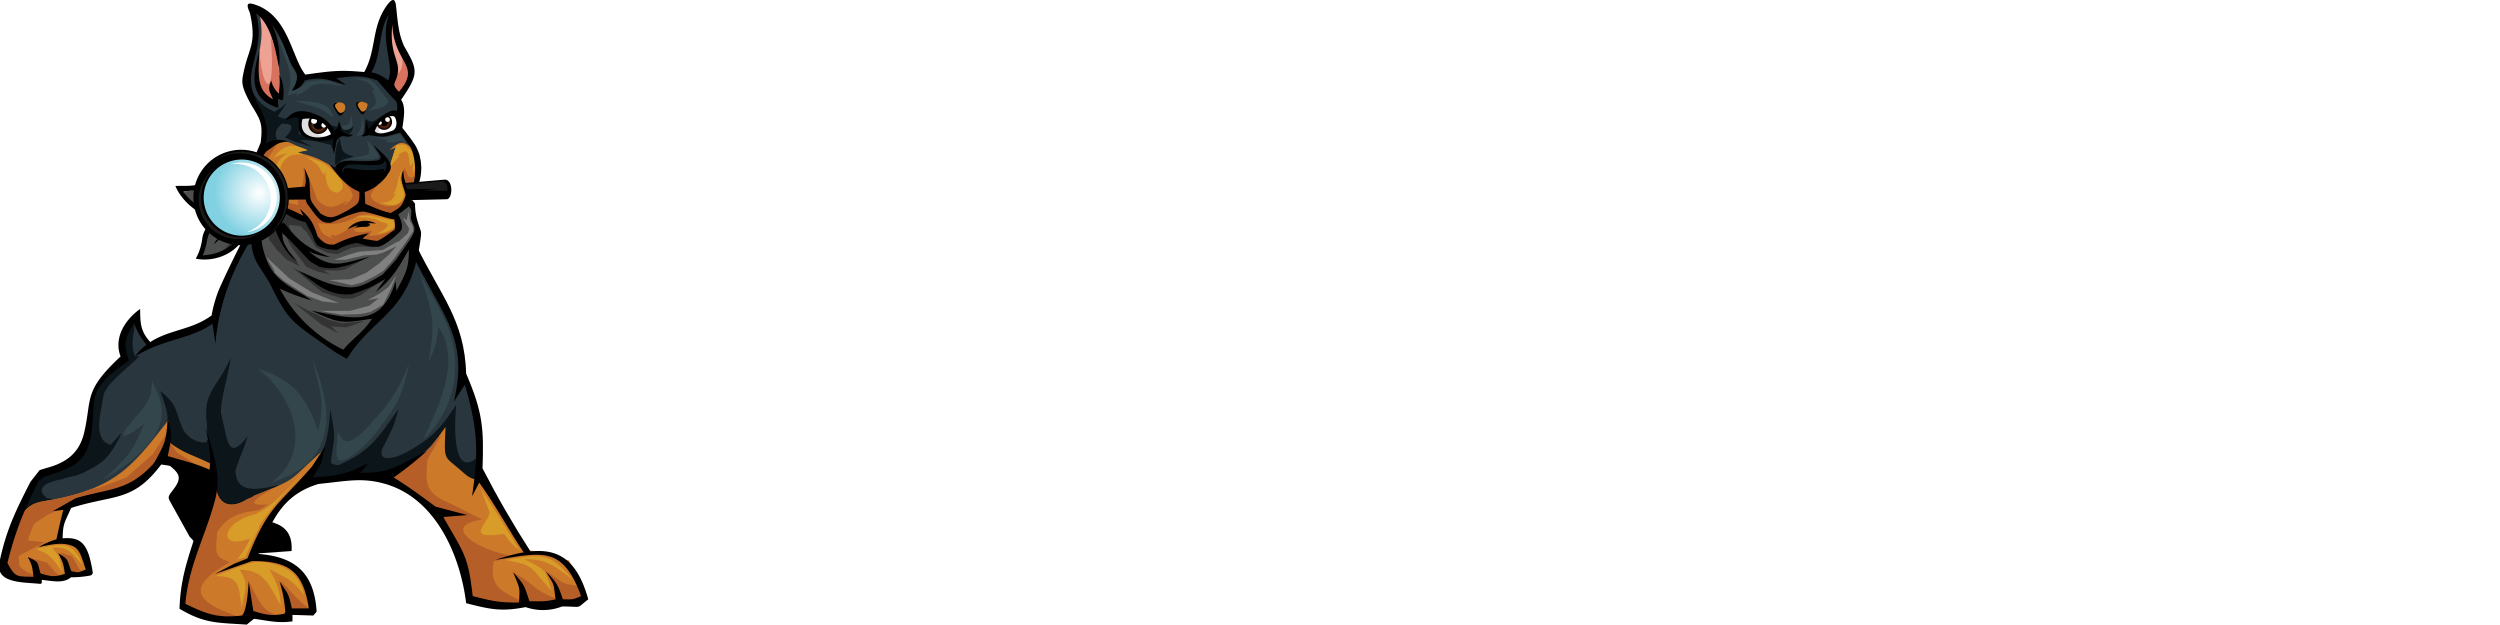 <svg id="logos" xmlns="http://www.w3.org/2000/svg" xmlns:xlink="http://www.w3.org/1999/xlink" width="785.568" height="196.264" viewBox="0 0 785.568 196.264"><defs><style>.cls-1,.cls-10,.cls-11,.cls-12,.cls-13,.cls-14,.cls-15,.cls-16,.cls-17,.cls-18,.cls-19,.cls-2,.cls-3,.cls-4,.cls-5,.cls-6,.cls-7,.cls-8,.cls-9{fill-rule:evenodd;}.cls-2{fill:#2a363e;}.cls-3{fill:#0b151a;}.cls-4{fill:#4d4e4e;}.cls-5{fill:gray;}.cls-6{fill:#333;}.cls-7{fill:#cc7929;}.cls-8{fill:#b55e27;}.cls-9{fill:#33464c;}.cls-10{fill:#d89c28;}.cls-11,.cls-20{fill:#fff;}.cls-12{fill:#e0dedf;}.cls-13{fill:#eea293;}.cls-14{fill:#111d24;}.cls-15{fill:#d6725e;}.cls-16{fill:url(#GradientFill_1);}.cls-17{fill:url(#GradientFill_1-2);}.cls-18{fill:#1a1a1a;}.cls-19{fill:url(#Blue_GradientFill_6);}</style><radialGradient id="GradientFill_1" cx="120.711" cy="38.084" r="2.29" gradientTransform="translate(0 0.724) scale(1 0.993)" gradientUnits="userSpaceOnUse"><stop offset="0" stop-color="#f16623"/><stop offset="1"/></radialGradient><radialGradient id="GradientFill_1-2" cx="100.045" cy="38.754" r="2.919" xlink:href="#GradientFill_1"/><radialGradient id="Blue_GradientFill_6" cx="81.423" cy="60.298" r="14.139" gradientTransform="translate(0 0.724) scale(1 0.993)" gradientUnits="userSpaceOnUse"><stop offset="0" stop-color="#fff"/><stop offset="1" stop-color="#81d1e2"/></radialGradient></defs><title>autopsy</title><path class="cls-1" d="M52.627,145.761c3.458,2.747,4.952,4.079,1.847,8.045-1.871,2.477-1.911,2.282-.41,4.889l5.54,9.98,3.9,4.073,1.026.2,15.594,1.019,11.49-.815c.763-10.616-9.6-9.563-18.056-10.591l-.41-12.017Z"/><path class="cls-2" d="M6.781,161.145l3.077-8.554,2.668-3.666,5.129-1.833,5.13-2.037,3.9-5.5,1.026-7.74,2.462-9.776,3.694-4.889,5.335-4.073-1.027-5.5,1.232-5.092L43.1,99.432l.615,4.073L47,108.8l5.95-2.852h.821l13.542-5.906,1.642-7.333,2.667-5.5L76.953,75.6l2.667-2.648,8,12.424c.978,1.817,3.451,1.709,5.745,2.241l13.952,1.425h1.847l20.723-11.4,6.156,11v1.018l5.54,10.591,4.1,11-.2,1.018v6.721l1.231,1.63,2.667,6.925,1.232,8.758v8.147l-1.642,9.165-11.49-3.666-10.669-.611c-1.389,0-1.895-.2-3.284-.2l-17.235.611-10.464,2.037c-1.719.484-5.253,1.857-6.36,2.037l-8.413,4.073c-1.336.944-1.5.817-3.078,1.019l-9.848,3.259L65.873,158.5,66.9,148.11l-16.415-7.536L37.353,151.369l-12.516,5.295h-.821l-9.233,2.444H13.347Z"/><path class="cls-3" d="M150.158,146.981l-.865,4.833-4.069-1.414-.616-.407-5.437-6.518a2.267,2.267,0,0,1-.41-1.12l-.1-5.907-1.539,1.63c-6.114,6.6-4.639,5.549-12.824,9.674-.886.417-2.047,1.226-2.565,1.426l-.109.018-7.333.26-1.791-.889-4.624,1.116-1.58.056-9.866,1.921,2.733-4.824.308-.612c3.119-6.929,3.838-9.552,4.309-17.617,1.875,9.839,1.327,7.486.2,16.4.173.422.132.486.513.815l1.334.306a1.376,1.376,0,0,0,1.026-.2c9.735-4.173,12.71-9.44,18.364-17.414-1.332,5.582-2.428,7.126-5.13,12.628-1.468,4.864,5.553,2.192,7.489,1.018,8.405-4.493,10.967-7.775,15.8-14.97-.5,4.54-1.664,24.505,7.181,16.09Z"/><path class="cls-2" d="M50.166,107.282l2.78-1.333h.821l13.542-5.906,1.642-7.333,2.667-5.5L76.953,75.6l2.667-2.648,8,12.424c.978,1.817,3.451,1.709,5.745,2.241l1.271.13a6.578,6.578,0,0,0,.726,1.294l6.771,4.481c3.427,1.5,2.64.948,5.951,2.037l8.207,1.833h1.026l11-9.1,1.105-2.153-.188,1.395.393-.325q-.274.8-.56,1.576l-.466,3.465c4.244,16.006,6.281,18.19-.82,33.4,1.92-9.319,5.15-23.39-8.172-18.1-1.566,2.495-3.223,4.991-4.961,7.561l-.2-4.277c-2.087,3.767-3.9,7.713-5.745,11.61-1.192-10.655-17.554-28.7-18.877-14.258,5.011,12.662,7.97,7.734,10.465,23.831-3.987-9.894-11.236-16.432-22.16-17.516,4.146-6.86,4.451-7.994,5.335-15.887,1.908-6.67,1.905-14.811-6.361-3.87a48.788,48.788,0,0,0-3.544,8.012c-1.893,4.887-2.57,6.408-6.3,10.115,2.884-8.112,2.718-5.358,1.231-14.461l-1.026,5.3c-1.75,6.08-2.028,6.062-4.719,11.405.673-10.367-2.115-6.925-14.158-6.925A2.168,2.168,0,0,0,50.166,107.282Z"/><path class="cls-3" d="M66.853,148.579l.046-.469-.2-.092-.367-1.335-7.695-3.157h-.41l-5.437-4.073v-.306c.331-7.237.086-9.549-2.462-16.294,5.7,4.581,4.53,5.963,7.181,12.017a7.938,7.938,0,0,0,7.181,4.175l.616-1.018-.41-6.11a2.141,2.141,0,0,1-.1-1.019v-1.833c0-6.152,4.968-9.8,7.694-16.7-.639,5.4-3.077,12.261-3.077,17.414,2.173,8.091,1.875,15.675,8.412,7.333-1.1,3.821-2.647,6.79-3.8,10.59,0,8.4,8.485,5.689,13.85,4.685l-8.72,4.888c-1.06.41-1.063.5-2.36.917l-4.1.916h-.923l-4-1.323-.513-7.74Z"/><path class="cls-3" d="M6.988,160.57l2.87-7.979,2.668-3.666,5.129-1.833,5.13-2.037,3.9-5.5,1.026-7.74c2.842-11.285,2.331-11.744,11.491-18.738l-1.027-5.5,1.232-5.092,2.656-2.2c.978,3.355-1.582,6.472.319,11.771l1.436-.2c-2.884,3.327-11.388,9.135-11.388,13.035-.636,4.235-3.509,13.413,2.36,14.869l3.386-3.768-.821,1.935c-3.595,6.508-4.9,7.434-11.695,10.9-.527-.022-.585.132-1.026.407l-4.309,1.019c-.345.3-.363.337-.821.305-3.241.6-9.377,2.31-4.719,6.009l2.257.305-9.849,3.87Z"/><path class="cls-4" d="M57.642,60.994l3.14,3.835,4.267,2.558,2.415.8,2.093.24h.322l4.589-1.039.563,2.4,1.047,1.678.241.32,1.047.16,2.013-.56.8,6.553,4.105,7.512,2.577,5.035L89.764,96l3.381,3.916,5.474,5.194,9.983,6.234,3.059-3.756c.382-.38.5-.421.886-.8l5.635-6.153c.144-.43.063-.124.241-.479l5.636-5.115,4.186-6.873c.288-.573.062-.185.242-.719l1.61-5.514c0-.355-.045-.311.08-.559l-.322-4.635.966-4.315V70.184l-.08-.32-.483-2.317c0-.108.023-.439-.081-.56l-.241-1.918-1.127-1.278L126.8,65.629l-.322.159-2.254,1.519.725,2.957L124.22,73.3l-1.691,1.439-.322.239-3.22,1.759-6.2-1.039-3.542.16-2.657,1.678-.322.08-1.61.24h-.644l-4.186-1.279-2.013-5.035-.885-2.4-5.153-1.2-6.6.16-2.979-.08-3.783-4.875-1.691.56-.885.479-2.013-2.8-2.818-2.957-3.3-.719h-.322l-3.462.32L60.46,59.8l-2.9.479Z"/><path class="cls-5" d="M128.406,66.108l.161,1.358.161,1.439.161.639.725,1.2.322,1.758-2.415,3.6-3.784,5.274-3.22,3.676-2.657,1.679-4.025,2-3.3.88L103.45,88l6.6-.239c.664,0,.037-.16.564-.16l4.347-1.838.4-.24,3.945-2.877.322-.32,2.576-2.317.242-.24,2.093-2.4L120.6,79.294l-2.335.719-3.864.24-5.877,1.358-3.622.08,5.232-1.838,2.9-.8,7.084-.48.4-.159,4.267-2.4.563-.16,2.818-2.557.322-1.119.08-.319-2.093-3.517,1.288.879.644-2.637Z"/><path class="cls-5" d="M83.645,80.732l2.656,4.4v.559l2.9,2.557,3.06,2,4.508,2.877h.242l4.347,1.6,5.233.56-8.775-3.516-6.843-4.236Z"/><polygon class="cls-5" points="100.389 97.674 107.232 98.873 113.109 98.713 116.249 98.074 120.355 95.756 122.931 90.561 124.541 86.406 122.126 90.162 119.308 92.24 115.524 94.318 119.067 93.678 116.007 96.075 109.969 97.674 100.389 97.674"/><path class="cls-6" d="M60.359,63.763l.873,1.066L65.5,67.387l2.415.8,2.094.24h.322l4.589-1.039.563,2.4,1.047,1.678.241.32,1.047.16,2.012-.56.047.379.756-.938.161,2.238L82.081,70.9l1.564-1.51.931,5.905,2.415,3.2,2.9,2.957,4.348,2.317-1.932-2.877-3.7-4.715.483-3.356L91.5,77.456l4.75,6.393,3.381,1.439,4.106.958-2.093-1.358,4.186.16,2.416-.32,6.279-3.356-7.568,2.4-5.474-.559-2.174-1.2-2.575-2.637-.4-.24L91.5,73.38l-.08-.24-.644-2.477,3.381.32.322.16,1.932,1.838L99.228,77.7l3.7,1.758,3.06.4,1.287-.559,2.737-1.2c.272-.27.19-.239.564-.239l2.818-.4h.241l4.106.24-1-1.411-3.506-.587-3.542.16-2.657,1.678-.322.08-1.61.24h-.644l-4.186-1.279-2.013-5.035-.886-2.4-5.152-1.2-5.4-2.985-4.766-1.676-2.707-.1-.37-.1-.569.063,1.951,4.257-2.277,1.711-1.722-1.653v-2.8l-1.691,1.838-3.623-2.8-2.737-.719,3.3,2.877-1.288.639h-.242l-5.072-.56-4.654-2.185ZM96.33,97.354l6.843,3.117,4.428,1.119,7-.72-5.715,2-4.75-.319,2.254,2.237-5.474-2.877-8.614-6.792,4.025,2.237ZM91.822,84.009l7.728,4.235,7.165,2.8,6.843.24.322-.16L119.6,88.4l-6.36,4.4-2.576,1.039h-3.14l-6.279-2Z"/><path class="cls-1" d="M129.295,62.57q.563.72,1.127,1.439a18.454,18.454,0,0,0,.661,5.058c1.334,4.722,1.561,2.71.788,7.888-3.312,21.606-14.615,22.4-22.863,35.8l-3.382-1.918-.966-.639c-12.935-9.171-13.811-8.751-19.884-21.177-4.665-7.853-5.591-6.827-6.128-16.955-3.67,1.383-3.763-.4-4.4-3.843l-.015.1C67.137,71.14,57.9,65.176,55.114,58.447c2.66-.155,5.718.254,8.131-.822,5.4-2.406,9.3.821,12.692,5.5l1.339-.591c2.441-.06,3.416-.437,5.066.46.582.157.974,1.1,1.226,1.433-5.174-3.009-7.775.338-8.211,2.94-.027.081-.054.16-.081.24.435,2.695.626,3.3,3.345,3.953-.09-1.682,3.764-6.089,4.947-7.133-3.243,5.654-1.45,16.525,2.655,21.5,3.207,3.889,8.115,5.825,11.675,8.45A64.838,64.838,0,0,1,87.915,90.7a44.328,44.328,0,0,0,19.966,19.179c3.01-3.587,6.456-5.62,9.016-9.749-9.784,1.618-10.172,1.516-19.16-2.557C110.9,100.285,119.97,103,124.3,88.3q.162,1.758.322,3.516v-.48c2.918-5.623,3.865-6.978,3.865-12.946-3.471,6.064-5.031,9.012-10.466,13.426l3.059-4.155A42.232,42.232,0,0,1,110.94,92.3l-.483.16c-7.52.623-10.828-3.253-16.906-7.512,5.919,2.58,9.773,4.747,15.658,5.3,4.28.4,7.314-1.958,10.908-3.86q2.174-2.4,4.348-4.8,2.079-3,4.16-6c3.271-4.715.509-4.622.509-7.43.171-2.375.4-1.9-.967-3.836l.967-.959c.053-.267.107-.533.161-.8ZM74.223,65.782q.124-.567.248-1.134c.135-.48.211-.349.242-.479l.292-.29c-3.055-4.169-5.816-6.618-11.1-4.668-2.43.9-3.589.466-6.34,1.063,3.8,4.911,9.436,7.853,15.379,6.931v-.639c-2.833-3.08-5.118-3.61-9.338-4.635l1.529-.08C69.643,62.635,70.528,62.342,74.223,65.782Zm9.345-1.357c2.849,6.529,3.967,13.558,9.822,17.8l-2.737-3.356c-1.467-2.648-1.716-2.754-2.094-5.754,2.812,2.391,6.154,6.328,9.017,9.11l2.737,1.6a13.857,13.857,0,0,0,6.44.159c4.67-1.123,5.533-1.679,9.661-3.356-8.759,1.952-12.053,4.482-19.442-1.678a19.059,19.059,0,0,0,6.763,1.838c-8.219-3.265-9.991-5.287-14.693-11.028v.479c.43.746-.768-.748-1.895-1.547C84.881,65.5,84.426,64.318,83.568,64.425Z"/><polygon class="cls-4" points="63.286 80.944 67.89 80.515 72.082 78.563 73.949 77.123 75.216 75.642 75.382 75.395 76.963 71.61 75.11 70.218 74.713 68.7 71.945 68.742 68.19 69.377 65.927 71.537 65.762 71.784 64.224 74.603 63.806 78.165 62.684 80.634 63.286 80.944"/><polygon class="cls-6" points="66.61 80.634 67.89 80.515 72.082 78.563 73.949 77.123 75.216 75.642 75.382 75.395 76.909 71.423 76.007 70.571 76.131 71.074 72.086 72.409 70.114 74.136 74.055 73.09 73.889 74.407 73.764 74.592 70.712 78.193 66.61 80.634"/><path class="cls-1" d="M77.522,72.121c-1.531,6.817-9.38,10.49-16.015,9.158a16.911,16.911,0,0,0,2.048-6.369c.913-5.382,5.434-6.7,10.826-6.9l.079-.453a.972.972,0,0,1,.27.083l.648,2.334,1.907,1.8.18.179.057.164ZM75.566,70.7l-.754-.775c-.3-.352-.163-.342-.249-.433l-.075-.373c-4.82.192-8.15,1.045-9.36,6.105a25.383,25.383,0,0,1-1.4,5.028c5.784-.384,9.936-2.8,12.286-7.835l-.5-.329c-3.859.583-5.45,2.061-8.425,4.769q.364-.606.727-1.214C70.754,72.589,70.983,71.759,75.566,70.7Z"/><path class="cls-1" d="M80.364,73.047c-6.217,9.179-11.646,21.54-12.653,34.965l-.957-6.314c-6.83,5-14.859,4.515-24.417,10.354,6.883-9,16.213-7.049,24.143-12.934a42.5,42.5,0,0,1,2.23-7.9c2.033-4.715,6.933-14.839,9.739-19.666l1.642-.136Z"/><path class="cls-7" d="M5.4,163.9c4.419-7.458,6.836-5.591,15.184-7.739,16.929-4.1,21.753-10.628,32.418-24.238v6.925c4.9,3.718,7.522,4.039,12.927,6.722l1.846,1.425v3.055l.206,3.87c1.173,5.6,5.7,5.6,9.848,2.852a5.577,5.577,0,0,0,2.052-1.019c14.777-5.867,10.044-4.214,21.954-14.461l-4.514,9.166,10.259-1.019,7.387-.407h.615l4.309.2h1.231l4.925-2.037,1.026-.611c9.019-6.267,6.966-4.255,12.926-12.424-.43,10.668-.622,8.961,4.345,13.254,3.4,2.939,2.733,2.6,7.145,3.855,2.962.487,3.365,5.328,6.771,9.979l7.182,11.61,6.77.815,1.437.611,4.1,1.629,1.026.2,2.668,5.3.41.611,1.436,4.481v1.833l-6.771.407-6.155,1.426h-16l-6.566-1.222-2.872-12.22-3.9-10.591-6.566-7.74-1.026-1.222-8.823-5.906-8-2.241L98.55,151.269c-12.119,5.392-13.891,11.606-18.877,23.218l6.976,1.223,6.566,3.258,4.1,4.888v.611L97.934,192l-7.182.2-.2,2.037-6.977-.2-5.129-1.222-2.873,2.444-9.028-1.222L60.386,192l-.821-.611L56.9,189.967l3.078-12.832.616-.2,5.745-21.182.616-6.11-16-5.3c-9.633,9.928-14.879,10.694-29.546,14.869L18.324,169.6l6.36,1.426,3.283,5.7v3.055l-5.95.611-2.462,1.222-7.8-.408-.616.815H8.68l-1.641-.407L2.73,180.8,1.5,177.95v-.611Z"/><path class="cls-8" d="M5.4,163.9c4.419-7.458,6.836-5.591,15.184-7.739a64.485,64.485,0,0,0,7.58-2.29l3.131-.671,8.412-3.157,8.31-7.332,4.822-7.332v2.749l.163.244v.476c.218.165.431.323.64.476L55.5,142.1l.411.305,9.951,6.213-9.44-2.458-5.478-1.813c-4.88,5.03-8.635,7.708-13.058,9.669l-9.367,2.341h-.513l-8.1,2.852a5.789,5.789,0,0,0-.923.713l-3.9,1.833c-.009.008-.749.458-.82.509l-2.873,1.833a5.256,5.256,0,0,0-1.026,1.12L8.722,169.8l4.616.509h.821l-7.9,4.175a1.814,1.814,0,0,0-.411.713l.308,2.852,2.052,1.527c.3.3-.169.2.41.2L11.9,181.2l-1.641-5.194c-.2-.392-.233-.357-.616-.611l4.924,1.324.308.2,1.949,2.24c.177.351.272.371.616.713L18.981,181H19.8l1.567-.283-1.814.9-7.8-.408-.616.815H8.68l-1.641-.407L2.73,180.8,1.5,177.95v-.611L5.4,163.9Zm22.57,15.882-2.626-.613-.41-.306-2.257-3.971-3.591-1.324,2.9,6.847.035-.017,5.95-.611Z"/><path class="cls-8" d="M130.613,144.146c3.952-2.71,4.393-3.087,6.839-6.466l1.253-1.185-4.1,7.434a2.263,2.263,0,0,1-.307.713c-.853,8.886.034,10.514,8.207,14.053l9.028,4.583c-14.617,2.073.856,10.843,11.08,11.508l-.411.1-7.078,1.425c-1.481,8.086,2.569,9.634,9.335,12.832l.206-.407-1.437-4.991-2.154-3.869c6.841,3.323,6.455,5.734,13.439,8.045a1.182,1.182,0,0,0,.616.1l.718-.1v-1.018l-3.8-7.129c6.313,4.28,3.531,3.165,10.57,4.631l.672,2.1v1.833l-6.771.407-6.155,1.426h-16l-6.566-1.222-2.872-12.22-3.9-10.591c-7.728-9.109-6.312-8.106-16.415-14.868l-3.161-.885,6.487-3.7Z"/><path class="cls-8" d="M67.97,153.768l.008.148c1.173,5.6,5.7,5.6,9.848,2.852a5.577,5.577,0,0,0,2.052-1.019c2.252-.894,4.049-1.613,5.523-2.226.2-.044.391-.086.572-.123-3.7,2.155-10.711,5.863-1.641,5.092l-3.18,1.833c-5.5.752-9.877,1.747-12.927,7.027-.344,5.638-1.355,7.719,4.1,9.267-15.947,8.695-8.64,13.367,2.667,17.109H75.3l2.154-1.63.924-8.961c3.406,6.214,4.408,10.776,12.1,10.082L88.23,182.526c4.422,4.749,5.58,6.368,9.688,9.286l.016.191-7.182.2-.2,2.037-6.977-.2-5.129-1.222-2.873,2.444-9.028-1.222L60.386,192l-.821-.611L56.9,189.967l3.078-12.832.616-.2,5.745-21.182.14-1.394.21-.446v-.2Z"/><path class="cls-1" d="M48.423,108.757c-4.095-4.065-4.378-6.256-4.378-11.678-4.633,3.258-8.427,9.017-6.155,14.936-11.638,10.852-8.981,13-11.382,23.679-1.453,6.463-5.429,9.648-11.872,11.354l-2.189.679-2.872,3.666C5.043,160.268,2.158,166.075,0,175.834v3.8c1.536,3.659,8.519,3.375,12.174,3.8.554,0,.7.144.957-.272v-.95c3.154.3,6.769,1.267,9.165-.815a31.289,31.289,0,0,0,6.019-.543l.41-.136.41-.543v-.407c-1.248-7.643-2.917-10.447-7.42-10.659-3.793-.178-6.477,1.14-9.678,2.784,3.287-.581,6.42-1.516,9.726-.685,3.221.811,3.573,2.947,5.184,7.745-2.41.985-1.771,1.054-4.514.543-1.633-4.053-.618-3.4-4.1-5.7,1.46,3.14,1.569,3,2.052,6.518-3.336,1.1-4.333.855-7.66-.136-1.022-3.72-.517-3.548-3.967-5.16,1.507,2.99,1.315,3.025,1.779,6.247-5.346-.183-5.662.32-8.208-4.345,2.548-10.259,5.118-16.275,9.712-25.664l.41-.272,1.232-1.086c8.628-2.855,13.808-4.139,15.067-14.05,1.522-11.971-1.5-13.366,11.812-22.577-2.313-5.634-.659-8.066,1.573-11.712a21.409,21.409,0,0,0,4.65,7.6Z"/><path class="cls-1" d="M17.638,169.99c.7-3.357,1.383-6.478,2.257-9.777l-3.283.408,7.181-4.074c11.218-3.223,16.468-2.313,24.212-10.591l.615-.814c3.509-6.385,3.594-6.711,4.1-14.054,1.47,6.08,1.184,6.346,0,12.221,5,1.509,8.381,2.181,13.132,4.277.535-5.581-.158-7.382-1.231-13.239,3.886,12.6,4.695,16.673,2.64,23.935-3.026,10.694-8.118,20.065-9,31.464,6.935,3.344,10.174,4.514,17.851,3.666,1.524-2.017,1.848-8.171,2.051-10.794q.7,4.691,1.437,9.369c3.62,1.123,6.1,1.745,9.849.815l.2-.611a40.456,40.456,0,0,0-1.847-9.573c2.741,4.172,2.846,3.593,3.9,8.554h5.335C95.2,178.991,90.258,176.3,79.193,176.3l-11.7,4.073,6.156-3.259,4.1-1.629c6.529-16.562,9.648-16.571,20.313-28.922l4.1-6.313-1.231,5.3-2.668,4.481c7.781-.594,10.562-.905,17.441-4.481l-2.463,3.055c9.528,0,11.651-2.136,20.929-6.925a103.814,103.814,0,0,1-10.464,8.351c4.97,3.1,8.521,5.734,13.131,9.165l10.054,2.648-7.591.611c6.413,11.35,7.794,12,9.233,24.848,6.49,1.652,8.188,2.037,14.568,2.037.255-5.318.293-4.05-1.847-9.573,3.86,4.55,3.27,3.834,5.13,9.166,3.6,0,4.77.176,8.207-.611-.825-5.458-.083-3.8-3.078-8.758,3.255,3.231,3.96,4.391,5.335,8.758,2.892,0,2.958.239,5.745-1.019-5.869-16.019-12.332-13.593-26.879-11.4,15.149-5.013,24.429-4.513,29.136,12.424-4.1,3.168-1.566,2.24-8.207,2.24a16.617,16.617,0,0,1-11.491.2c-7.642,1.517-11.229.677-18.671-1.222-1.859-15.13-9.626-33.268-25.952-37.632-7.08-1.893-11.673-.713-20.419.156-11.533,3.435-14.906,11.831-18.877,22,11.371.869,17.487,5.825,18.261,18.128l-1.026,1.221-6.565-.2v2.036c-4.687.621-7.318-.166-12.106-.814l-2.257,1.833c-9.095-.63-13.2-.234-21.134-4.99.4-12.423,4.227-19.158,7.462-31.465.843-3.2,1.606-6.441,2.182-9.779a60.129,60.129,0,0,0-15.389-4.074c-9,11.914-14.7,9.322-28.315,13.647-2.1,4.815-2.667,4.88-2.667,10.387Z"/><path class="cls-1" d="M130.9,77.317c7.63,15.69,15.043,23.15,15.594,40.124,5.265,12.195,5.56,17.352,5.129,29.737,4.77,9.243,9.552,17.523,15.184,26.274l-2.052.407c-5.034-7.5-8.877-14.908-14.157-22.2l-2.257,4.277c2.007-13.614,1.957-20.58-2.257-35.032l-3.489,5.3c4.8-19.448-3.305-26.82-12.31-44.808Z"/><path class="cls-9" d="M99.981,135.327c2.321-9.523.377-12.726-1.744-22.2,6.831,16.232,7.544,32.2-12.926,38.494,13.5-9.974,6.8-27.553-4.309-35.745C92.838,119.562,96.284,125.283,99.981,135.327Z"/><path class="cls-9" d="M47.659,119.44c2.351,5.227,3.524,7.064,3.069,11.812-.722,7.5-11.938,16.216-18.663,19.554,7.69-6.477,9.9-9.119,13.337-17.924-2.8,2.888-10.637,7.475-4.309,0C44.792,128.563,48.229,125.379,47.659,119.44Z"/><path class="cls-9" d="M131.831,85.679c5.914,11.018,10.532,17.514,11.11,26.794a31.634,31.634,0,0,1-9.878,25.55c4.715-10.671,11.8-23.728,5.027-34.93h-.308c-1.025,6.1-.656,5.2-3.18,10.9C137.062,100.4,135.966,98.835,131.831,85.679Z"/><path class="cls-9" d="M128.651,113.887c-2.191,10.467-3.851,13.149-8.969,20.1-4.52,6.143-9.672,10.424-12.192,10.741-2.125.267-2.085-2.255-1.2-9.155,2.145,7.808,9.144-1.334,12.2-4.671C122.944,126.044,125.672,121.683,128.651,113.887Z"/><path class="cls-10" d="M180,182.119c-5.93-4.2-7.713-6.416-15.286-6.416,6.882,3.416,6.707,3.26,8.567,9.98-7.084-7.866-5.216-7.971-14.312-9.675l.257-.1C170.112,174.058,172.709,173.387,180,182.119Z"/><path class="cls-10" d="M151.013,153.451c4.485,6.679,8.33,12.953,12.516,19.859-3.332-2.908-2.539-2.275-5.13-5.5h-.308c-11.658,1.608-5.6-2.3-4.206-6.619l-.1-.306Z"/><path class="cls-10" d="M69.351,180.336c9.777-3.639,10.766-4.912,18.054-2.692,4.727,1.44,7.128,4.851,8.21,9.413-4.39-5.409-4.472-4.615-11.08-8.35,2.348,4.133,3.45,6.69,3.693,11.507-3.5-5.831-5.008-11.2-12.926-11.2,3.091,5.054,1.695,5.853.615,12.017-.983-6.951-.343-10.144-8.412-9.98Z"/><path class="cls-10" d="M95.564,148.308c-5.009,5.574-9.991,10.612-14.055,16.9a1.543,1.543,0,0,0-.1.713c-1.539,3.117-2.919,6-4.309,9.166l-2.667.713a24.015,24.015,0,0,0,4.1-6.62c-9.394,3.587-9.337-3.678-.615-6.925.458-.147,1.257-.369,1.744-.509C85.607,159.576,90.9,152.758,95.564,148.308Z"/><path class="cls-10" d="M11.181,172.545c7.677-1.743,11.643-3.039,14.876,5.041-3.691-3.838-4.518-5.95-9.695-5.448l.154.152c2.758,3.194,2.029,3.156,3.18,7.638C16.724,175.9,15.924,173.971,11.181,172.545Z"/><path class="cls-2" d="M80.179,2.309c.3,5.538.21,9.2-.681,12.922-2.675,11.158-4.182,8.805,1.325,18.645l1.288,4.155.8,2.4L82.272,45.7l7.567-.32L92.415,48.9l13.364,4.316,1.127-1.759,4.347-.479,6.924.16h.8l1.288-1.6,2.576,2.557,1.288-4.955,6.28.8-4.509-7.352V36.593l-.161-3.676-.805-2.558-5.754-5.553h.17l3.171,2.938a21.517,21.517,0,0,0,.3-10.236c-1.461-5.982-1.1-7.506-.019-15.02-5.586,7.712-3.751,12.73-7.115,20.993l-.414-.154-13.364.319L93.34,25.775c1.033-.728.312-3.1-1.028-6.4C89.975,13.632,86.16,5.1,80.179,2.309Z"/><path class="cls-3" d="M77.358,26.226l.084,1.416.161.48a57.873,57.873,0,0,1,5.313,12.306L82.272,45.7l5.461-.231c-1.429-3.309-1.778-4.16.868-6.673l1.447.169c2.939.343.91,3.02-.561,4.226l2.656,1.119L98.1,46.151l-4.026-2.157c4.615.176,5.351.436,9.9,1.518l.965,2.078-.08-1.838.483-2.717-5.072.319-6.44-1.2.322-1.439.139-4.288-2.313-.267c-2.465,1.17-2.273,1.566-4.669.32l2.818-4.156L88.118,34l-1.852,1.119c-5.415-2.571-5.591-4.108-8.533-9.27l-.375.373Zm29.434,17.247c.568,3.3.314,4.767,4.388,5.714-3.062.824-4.27,1.014-5.837,2.8-.112-2.666,0-6.243,1.449-8.511ZM122.975,35.3c-2.756,2.241-4.751,3.234-7.2,6.693l-1.288.919-.523.16.443-1.558.362-2.158.081-.12.12-1.958c2.7,2.766,4-1.64,8.01-1.978Zm-11.794,4.375-.765,1.759c-1.213,1.558-2.134,1.168-3.9.4l-.483-.279h-.282l-1.449-.12c-4.676-3.4-4.541-3.415-9.983-5.595,5.911.792,7.8,3.269,11.512,4.036l.846-1.358v.239C107.72,41.532,109.02,41.273,111.181,39.677Z"/><path class="cls-7" d="M83.277,46.5c5.983-4.032,7.3-1.614,13.2.8l-3.543.48c6.383,1.536,7.682,2.221,13.2,5.593l3.542,3.2,3.7,1.6h5.152l.7-.452,2.847-3.224a57.815,57.815,0,0,1,2.254-8.151l-1.932.8c4.219-3.908,4.95-2.232,9.339,1.119l.644,4.475-.644,3.037-1.771,3.037-1.128.479v3.676l-2.737,2.717L124.5,66.8l.966,3.037-.644,2.4-4.186,4.316H118.7l-6.118-.8-3.865.319-4.025,1.918-3.7-.8-1.771-2.4-2.093-5.914L91.042,67.73l-7.474-4.071C78.224,56.344,77.779,52.822,83.277,46.5Z"/><path class="cls-10" d="M129.687,54.452l.04-2-.04-1.479-.845,1.4c-.555-4.1-.33-6.6-4.267-3.157l1.288-.439a24.29,24.29,0,0,0-3.18,3.636l-.171-.452,2.02-6.232c1.773-.5,2.676-.391,3.6.393a6.788,6.788,0,0,1,1.56,8.329ZM96.713,47.193c-4.953-2.224-7.355-1.992-10.868,2.558a12.526,12.526,0,0,1,4.508-1.6c-5.395,3.324-2.772,4.832-2.334,10.388.666-4.934-1.176-4.965,1.452-8.243,1.539-1.92,3.481-1.745,5.793-1.745l-1.611-.719,3.06-.64Zm15.042,21.182a9.75,9.75,0,0,1,5.993-.317c1.948.4,3.648.863,5.64,1.116l.121.04a2.77,2.77,0,0,1,.04,2.518,10.353,10.353,0,0,1-4.991,1.678c1.854-1.016,2.067-.947,3.3-2.477l-.242-.72a17.767,17.767,0,0,1-3.784-1.318,16.038,16.038,0,0,0-6.078-.52ZM96.117,49.137c4.912,1.786,5.231,1.663,7.617,3.745,2.028,1.769,5.952,5.4,2.768,7.443-.25.093-.366.22-.483.24-3.485-.288-3.595-4.2-3.864-6.873l-.4,1.359c-2.311-3.984-1.53-2.858-5.635-5.914Zm30.229,4.235c-1.748,3.183-1.1,5.086-2.777,7.832l.966-.4c-1.791,2.621-1.928,2.63-5.072,3,2.207.428,4.166,1.253,6.119-.2,1.387-1.031,1.7-2.184.966-4.477C125.565,56.2,125.635,56.36,126.346,53.372Z"/><path class="cls-8" d="M82.916,46.5c.356-.24,4.207-1.5,4.531-1.7l-3.8,5.718C82.2,55.2,81.472,57.223,86.594,62.2a30.393,30.393,0,0,0,7.061,2.224,14.777,14.777,0,0,1,1.462-6.287c-.092-1.631.907-2.981-.045-5.957,1.264,2.468.933,1.287,1.641,3.057a45.349,45.349,0,0,1,2.8,7.311c3.2,3.58,5.826,2.778,9.568.414l-1.208,1.758c2.867-2.294,3.873-2.573,1.852-5.674l-1.932-2.4,3.094.6,2.14.923h5.152l.608-.15c-2.182,2.575-3.586,3.858-.27,5.663a7.69,7.69,0,0,0,6.214.763c1.859-.728,2.414-1.884,3.269-4.2-.723-3.281-2.152-4.675-.805-7.592,1.353,4.395,2.377,3.66,4.623,1.064l-.436,2.054-1.419,3.562-1.374,1.178-.106,2.434-.022.041-2.715,2.694-1.61,1.119.966,3.037-.644,2.4L120.27,76.55h-1.932l-6.118-.8-3.865.319-4.025,1.918-3.7-.8-1.771-2.4-2.093-5.914L91.042,67.73l-8.7-4.738C79.274,56.351,77,55.517,80.823,48.74L82.916,46.5Zm34.5,23.614c-1.955.307-4.708.349-6.119,1.838,0,1.762,4.577.7,5.676.6l-1.128,1.518c3.087,0,7.027-.552,8.856-3.276V68.637l-.161-.559c-3.466.145-9.947-1.571-12.324-.11a16.438,16.438,0,0,1-10.3,2.347L99.9,70.076c1.1,3.264,1.347,3.757,4.67,4.714l-.8-1.038,1.514.263c.966.167,3.221-1.475,4.826-2.558C112.778,69.653,114.346,69.822,117.412,70.116Z"/><path class="cls-11" d="M94.98,36.239l-.534,3.028L95.01,41.9c3.559,1.521,6.5,2.738,9.821.159-4.536-4.636-5.934-6.7-9.851-5.824ZM116.1,40.864c3.145-3.409,5.419-6.047,9.177-4.794l-.08,3.116-.081,1.918-3.3.959-2.495.24-1.851-.16Z"/><path class="cls-12" d="M102.351,43.028c-4.718-.756-7.518-6.179-2.737-5.773l-1.993-.366-.816-.039-1.764.039c-1.728,5.81,1.93,6.673,7.31,6.139Zm22.437-2.883-.08.207c-.276.5-.5.9-.685,1.226l-2.185.661-2.478.248-1.839-.165L116.161,41c2.791-1.557,1.862-2.97,4.929-3.774a24.568,24.568,0,0,0-1.86,3.273C118.458,41.794,120.331,42.6,124.788,40.145Z"/><path class="cls-13" d="M81.682,5.079c1.485,7.715-.872,11.961-.708,15.56.225,4.931-.557,7.436,5.538,12.17l.081-2.8H87l.271.23c1.649-9.945-1-21.229-5.584-25.163ZM122.205,27.3l2.5,2.831c6.423-6.182,5.308-4.878,2.028-12.957-1.755-4.321-3.545-9.831-3.638-14.134l-.363.241v.4a1.1,1.1,0,0,1-.07.56l-.776,4.268v1.819l.564,3.358a4.847,4.847,0,0,1,.212,1.749l.634,3.358a6.6,6.6,0,0,1,.141,1.469v2.029a16.622,16.622,0,0,1-.141,1.75Z"/><path class="cls-14" d="M107.884,54.984l-1.087-1.4.4-1.8.2-.08,2.657-.52,5.957.36h.242l4.347-1,.322-.6c.272-.009.266.057.483.279l.967,1.319c0,.228-.016.152-.121.36l-.363.919a1.275,1.275,0,0,0-.241.559l-.564,1.079-.161.08-2.375-.08c-.389-.032-.605-.12-1.006-.12h-6.239c-.281,0-.459.04-.684.04Z"/><path class="cls-9" d="M110.788,24.642c4.465.176,5.565.11,7.056,1.67.765.8,1.635,2.031,3.116,3.943,3.221,3.014-2.169,3.777-5.333,4.654,2.611-1.9,3.484-2.327,1.166-6.722l.988.3c-1.763-3.293-3.591-3.116-6.993-3.841ZM87.147,11.014a48.434,48.434,0,0,1,5.376,10.825c.948,2.737,1.547,2.479-.575,6.157,2.757-.706,2.435-.226,4.267-2.158,6.027-1.273,6.823-.485,11.995,1.358-3.5-.56-6.869-1.456-10.3-.319a14.714,14.714,0,0,1-4.749,3.2l.161-.879a27.278,27.278,0,0,1-3.059.879c2.646-7.21-.626-10-3.111-19.059Zm38.271,31.007c-3.259,1.043-4.075,1.371-7.607,1.079a10.049,10.049,0,0,0,4.347.759l-1.087.6c2.241.574,2.418.356,4.468-.2l2.214.759-2.335-3Zm-11.772-5.592c.4,2.056,1.106,4.083.241,6.034l-1.972.2c1.77-2.12,1.731-3.448,1.731-6.233Zm-5.918,4.2c3.45.311,3.333-1.244,2.577-4.4-.4,2.671-.123,2.992-2.818,3.357l.241,1.039Zm-3.059-3.68.031-.251c-1.042-5.184-7.778-4.74-12.028-5.114,5.369,2.2,6.769,1.176,12,5.365ZM115.216,43.9l2.335,2.717c1.6,2.708,2.348,3.015-.805,3.516-2.595,0-5.4-.072-7.97.16,2.673-.865,4.511-1.083,7-1.758l.322-1.6Z"/><path class="cls-15" d="M81.536,15.416c-.1,10.209-3.109,10.81,4.976,17.393l.081-2.8.814-.05c.894-1.717.85-10.482-2.291-18.233,1.653,21.841-3.093,16-3.58,3.687Zm41.7,8.739c.3.279.815.08,1.812-.96,2.185-2.278,1.113-4.526,1.31-7.944,3.679,6.494,4.76,8.712-1.647,14.879l-2.486-2.81.02,0Z"/><path class="cls-1" d="M81.558,15.727c-.485,8.189-.881,12.709,4.2,15.452-1.111-2.733-1.728-2.912-.539-5.928a7.661,7.661,0,0,0,2.366,4.13,17.685,17.685,0,0,0,.17-5.921,11.861,11.861,0,0,1,1.083,8.1l-1.53-.48.161,2.8C77.859,31.02,79.426,23.26,81.558,15.727Z"/><path class="cls-7" d="M106.076,35.3c-.887-1.74-1.8-2.535-.945-2.87,1.261-.492,3.565-.452,3.338,1.516,0,.272-.092.247-.075.37C107.979,35.639,107.044,37.207,106.076,35.3Z"/><path class="cls-7" d="M114.9,34.737c.637-1.734.944-2.083.035-2.424-1.333-.5-3.136-.916-2.625,1.054.039.272.128.247.127.37C113.045,35.059,114.206,36.633,114.9,34.737Z"/><path class="cls-1" d="M106.271,32.17c-2.2.145-1.7,1.141-.893,2.482,1.344,2.245,1.784,2.222,2.986.216-1.474,1.2-2,.511-2.719-.735C105.1,33.2,104.977,32.9,106.271,32.17Z"/><path class="cls-1" d="M113.635,31.84c-2.262,0-2.018,1.061-1.215,2.4,1.344,2.244,1.744,2.161,2.724.155-1.312,1.326-1.735.571-2.457-.675C112.146,32.79,112.281,32.314,113.635,31.84Z"/><path class="cls-16" d="M118.224,38.536a2.491,2.491,0,1,0,3.846-2.3A9.227,9.227,0,0,0,118.224,38.536Z"/><path class="cls-1" d="M120.643,37.12a1.311,1.311,0,1,0,1.308,1.31A1.31,1.31,0,0,0,120.643,37.12Z"/><path class="cls-11" d="M121.777,36.845a.729.729,0,1,0,.728.729A.729.729,0,0,0,121.777,36.845Z"/><path class="cls-11" d="M119.37,38.029a.6.6,0,1,0,.6.6A.6.6,0,0,0,119.37,38.029Z"/><path class="cls-17" d="M103.213,39.2a3.174,3.174,0,1,1-4.9-2.929A11.75,11.75,0,0,1,103.213,39.2Z"/><path class="cls-1" d="M100.131,37.4a1.67,1.67,0,1,1-1.668,1.67A1.669,1.669,0,0,1,100.131,37.4Z"/><path class="cls-11" d="M98.686,37.048a.93.93,0,1,1-.928.929A.928.928,0,0,1,98.686,37.048Z"/><path class="cls-11" d="M101.753,38.556a.768.768,0,1,1-.766.768A.767.767,0,0,1,101.753,38.556Z"/><path class="cls-1" d="M81.922,44.773c-2.875,7.211-6.055,11.108,1.646,19.652,5.561,1.3,6.586,4.007,12.523,5.441.982,2.366,1.817,2.807,2.656,5.673l.886,1.439c1.291,1.057,4.1,1.518,5.8,1.518h.564a15.656,15.656,0,0,1,6.278-2.157c3.04.905,3.434,1.2,6.36,1.2,1.842,0,5.775-3.379,7.165-4.875,1.227-1.216.028-4.037-.643-5.274q1.729-1.32,3.462-2.637.321-.8.643-1.6c-.107-.932.067-.676-.04-1.608,3.96-3.931,4.059-11.811.971-16.345-1.15-1.689-2.378-3.319-3.749-4.982.335-2.657,1.22-6.546-.4-8.87,5.632-8.187,5.31-9.257.989-16.76-1.954-4.158-2.082-8.435-2.6-12.827-.277-2.349-1.223-2.426-3.075.241-4.69,6.757-3.036,13.731-6.908,20.635-7.985-.756-10.786-.247-18.516.8C91.58,17.878,90.675,5.154,80.409,1.547c-2.037-.716-3.4-.881-2.03,2.15l.161.4c2.3,10.387-.634,10.731-2.273,20.078-.406,2.315.183,4.164,2.595,8.612,3.115,5.086,3.753,6.021,3.06,11.987ZM97,64.667c.967,1.2,2.87,4.314,4.653,5.035a4.328,4.328,0,0,0,2.351.253c.03.105,6.18-3,9.773-3.47,1.453-.19,8.318,2.422,10.091,2.422a7.871,7.871,0,0,1,.161,3.276c-1.572,1.01-3.883,2.909-5.474,3.516-.68,0-3.249-.494-4.383-.675l-.071-.262,1.8-1.459a37.343,37.343,0,0,0-10.787,3.516c-2.564.3-3.786-.824-5.314-2.558-1.433-4.376-2.1-5.542-5.555-8.63q.525,1.078,1.047,2.158c-4.763-2.4-6.234-2.828-9.44-4.307-1.248-.1-4.3-5.181-4.558-6.674-.837-4.951-.159-5.638,2.358-9.218,3.23-2.1,3.128-2.765,6.971-3.137-3.039-.753-4.2-.794-7.085.56,1.095-5.741-.454-8.252-3.058-13.266v-.4c-4.926-9.165,3.31-14.947,0-27.171,4.444,3.452,5.837,10.115,7.193,17.171A25.49,25.49,0,0,0,85.423,7.674c4.257,5.568,4.857,11.315,7.1,14.187,1.221,1.565,1.152,3.949-.889,6.65a5.341,5.341,0,0,0,4.056-3.157c5.492-1.487,7.48-.2,13.042,1.358l-3.058-2.157c5.567-.593,7.5-1.15,12.88.719,1.919,2.11,3.814,4.571,5.877,6.473a4.461,4.461,0,0,1,.241,3.117c-2.331-.848-5.253,2.162-8.855,5.673q-.442-1.477-.886-2.956c-.409,2.846.9,4.1-1.419,5.054a3.5,3.5,0,0,0,2.3-.179c5.525.823,4.79.583,9.982-.8,1.076,1.513,2.088,2.97,3.078,4.46,1.8,2.7,2.449,11.511-.209,13.821-1.232-2.344-1.9-3.751-1.9-6.454-1.462,2.9.115,4.922.725,7.832-1.068,3.332-1.466,3.806-4.669,5.594-2.87-.5-5.354-1.782-8.051-2.877q-.079-1.837-.161-3.676a14.487,14.487,0,0,0,7.323-5.677c1.141-1.69,1.064-2.625.365-3.932-.933-1.745-3.472-3.8-4.95-5.174,1.374,2.373,3.846,4.571.771,4.893a44.552,44.552,0,0,1-7.08.051c-2.639-.073-5.414.252-5.606,2.168L103.5,51.646c2.921,3.718,4.987,6.651,9.419,8.631.123,3.925-.315,3.612-3.623,5.833-3.922,1.907-5.084,3.189-8.615.959-2.362-2.966-3.178-3.9-3.2-5.476.016-1.082-.165-1.937-.165-3.633l-.178-1.721L95.63,52.688a29.386,29.386,0,0,1,.487,4.344,13.14,13.14,0,0,0,.2,6.581,1.846,1.846,0,0,0,.226.431c.235.334.451.623.451.623ZM123.277,7.742c.556,12.377,9.283,12.681,2.1,21.078-.569-.6-1.891-1.713-1.328-2.923,3.133-6.722-1.967-7.086-.77-18.155Zm-1.1-2.942c-2.888,8.057,1.942,15.928-.217,20.469a11.538,11.538,0,0,0-5.3-2.553c3.171-4.737,2.4-14.3,5.516-17.916ZM89.811,37.74c2.592-4.042,6.9-2.953,10.084-1.5a9.431,9.431,0,0,1,5.051,4.773h.241c1.288-.8,1.095-1.567,1.288-3.036a5.758,5.758,0,0,1,.564,3.036c1.959,1.3,2.733,1.486,3.879,1.111-1.586,2.228-3.224-1.064-5.167,2.247q-.4,2.037-.805,4.075-.2-1.158-.4-2.318l.081-1.278c.053-.454.107-.906.161-1.359-2.153,1.286-6.678.813-9.047-.484-1.947-1.065-2-2.437-1.822-5.989-1.72-.366-2.422.178-4.1.719Zm5.265-.342c3.169-.509,6.834.06,8.923,4.738-2.781,1.839-10.52,1.765-9-4.5Zm23.069,32.826c-.867-.031-1.622-.133-2.495-.161l.6.36c0,.728-.791.836-1.579.857a14.877,14.877,0,0,0-3.251.342q.582-.4,1.167-.8a1.1,1.1,0,0,1-.362.04,22.292,22.292,0,0,0-3.019,1.158,7.206,7.206,0,0,1,8.936-1.8Zm2.819-19.7c1.232.865.064,3.418-.484,3.516q.122-.5.242-1a25.492,25.492,0,0,1-9.338.04c-.621-.073-3.462-.77-3.462.559q.02.3.04.6l-.564-.6c.581-1.613,1.738-1.991,3.559-2,2.873-.023,4.558.383,7.083.2,1.353-.1,2.271-.016,2.924-1.312Zm-3.218-9.348c1.453-3.489,3.7-4.976,5.988-4.646,1.074.679,1.369,3.945-.571,4.612C119.514,42.4,118.429,41.947,117.746,41.177Z"/><g id="Magnify"><path class="cls-1" d="M90.286,59.1l5.354-.459c1.335.269,2.765,2.839.7,4.042l-5.836.069L90.286,59.1Zm36.83-1.576L139.7,56.451c2.58-.22,2.729,5.5.857,6.15l-12.595.312.042-.178v-.463l-.233-1.217-.058-.231-.059-1.391Z"/><path class="cls-18" d="M139.2,56.936l-11.78,1.079.392,1.36.01.076,9.616-.132-4.463.545,7.625.093C140.635,58.282,140.452,57.4,139.2,56.936Z"/><path class="cls-19" d="M77.687,49.7A12.513,12.513,0,1,1,63.4,60.283,12.527,12.527,0,0,1,77.687,49.7Z"/><path class="cls-1" d="M78.047,47.236a15,15,0,1,1-17.125,12.69,15.018,15.018,0,0,1,17.125-12.69Zm-.44,3.01A11.961,11.961,0,1,0,87.8,63.8,12.035,12.035,0,0,0,77.607,50.246Z"/><path class="cls-11" d="M77.467,51.2a10.981,10.981,0,0,1-.1,21.77,10.974,10.974,0,0,0-1.788-21.345,11.206,11.206,0,0,0-3.076-.016A11.117,11.117,0,0,1,77.467,51.2Z"/><path class="cls-18" d="M82.711,72.4a12.459,12.459,0,0,1-19.39-11.963,12.3,12.3,0,0,1,4.514-7.853,12.337,12.337,0,0,0,5.276,22.422A12.489,12.489,0,0,0,82.711,72.4Z"/><path class="cls-18" d="M77.964,47.808a14.387,14.387,0,0,1,6.25,26.082,14.387,14.387,0,0,0-6.946-25.568,14.567,14.567,0,0,0-10.425,2.464A14.57,14.57,0,0,1,77.964,47.808Z"/></g><path class="cls-20" d="M253.557,151.859a16.328,16.328,0,0,1-1.111,6.11,13.719,13.719,0,0,1-7.95,7.909,16.965,16.965,0,0,1-6.255,1.109H226.689V136.73h11.552a16.864,16.864,0,0,1,6.255,1.12,14.163,14.163,0,0,1,4.833,3.118,13.9,13.9,0,0,1,3.117,4.782A16.327,16.327,0,0,1,253.557,151.859Zm-5.755,0a13.933,13.933,0,0,0-.668-4.468,9.486,9.486,0,0,0-1.9-3.347,8.236,8.236,0,0,0-3-2.1,10.349,10.349,0,0,0-3.986-.733H232.36v21.3h5.881a10.33,10.33,0,0,0,3.986-.733,8.245,8.245,0,0,0,3-2.1,9.477,9.477,0,0,0,1.9-3.349A13.922,13.922,0,0,0,247.8,151.859Z"/><path class="cls-20" d="M274.816,166.987h-5.651V136.73h5.651Z"/><path class="cls-20" d="M306.012,162.845a13.1,13.1,0,0,0,6-1.3v-5.5H308.23a1.183,1.183,0,0,1-.858-.3.99.99,0,0,1-.313-.743v-3.181h10.064v12.241a16.763,16.763,0,0,1-2.4,1.454,15.3,15.3,0,0,1-2.658,1.015,20.4,20.4,0,0,1-3.023.6,28.362,28.362,0,0,1-3.474.2,15.787,15.787,0,0,1-6.089-1.151,14.462,14.462,0,0,1-4.813-3.2,14.625,14.625,0,0,1-3.17-4.9,16.563,16.563,0,0,1-1.14-6.215,17.118,17.118,0,0,1,1.109-6.256,13.785,13.785,0,0,1,8.1-8.077A17.9,17.9,0,0,1,306.1,136.4a17.006,17.006,0,0,1,6.413,1.1,14.813,14.813,0,0,1,4.592,2.856l-1.632,2.553a1.45,1.45,0,0,1-1.276.774,1.9,1.9,0,0,1-1.025-.335q-.671-.4-1.37-.794a9.238,9.238,0,0,0-1.549-.691,12.6,12.6,0,0,0-1.9-.482,13.98,13.98,0,0,0-2.437-.188,10.427,10.427,0,0,0-4.049.753,8.583,8.583,0,0,0-3.087,2.155,9.715,9.715,0,0,0-1.967,3.369,13.213,13.213,0,0,0-.691,4.394,13.7,13.7,0,0,0,.733,4.655,9.772,9.772,0,0,0,2.05,3.443,8.838,8.838,0,0,0,3.139,2.144A10.412,10.412,0,0,0,306.012,162.845Z"/><path class="cls-20" d="M339.218,166.987h-5.65V136.73h5.65Z"/><path class="cls-20" d="M377.844,136.73v4.625h-9.1v25.632h-5.628V141.355H353.97V136.73Z"/><path class="cls-20" d="M415.446,166.987h-4.353a1.9,1.9,0,0,1-1.2-.366,2.078,2.078,0,0,1-.679-.91l-2.26-6.173H394.417l-2.26,6.173a1.978,1.978,0,0,1-.658.878,1.855,1.855,0,0,1-1.205.4h-4.372l11.885-30.257h5.754Zm-19.585-11.425h9.646L401.824,145.5q-.251-.669-.554-1.579t-.6-1.978q-.294,1.066-.575,1.988t-.554,1.611Z"/><path class="cls-20" d="M434.693,162.342h12.115v4.645H429.065V136.73h5.628Z"/><path class="cls-20" d="M498.869,136.73v4.478H485.457v8.957h11.32v4.5h-11.32v12.324h-5.67V136.73Z"/><path class="cls-20" d="M542.807,151.859a16.775,16.775,0,0,1-1.109,6.162,14.6,14.6,0,0,1-3.118,4.907,14.107,14.107,0,0,1-4.833,3.232,17.451,17.451,0,0,1-12.523,0,14.175,14.175,0,0,1-4.854-3.232,14.518,14.518,0,0,1-3.129-4.907,17.674,17.674,0,0,1,0-12.324,14.518,14.518,0,0,1,3.129-4.907,14.206,14.206,0,0,1,4.854-3.233,16.4,16.4,0,0,1,6.266-1.16,16.16,16.16,0,0,1,6.257,1.171,14.311,14.311,0,0,1,4.833,3.233,14.482,14.482,0,0,1,3.118,4.9A16.779,16.779,0,0,1,542.807,151.859Zm-5.774,0a14.107,14.107,0,0,0-.66-4.468,9.485,9.485,0,0,0-1.893-3.358,8.146,8.146,0,0,0-3-2.112,11.229,11.229,0,0,0-7.981,0,8.215,8.215,0,0,0-3.025,2.112,9.507,9.507,0,0,0-1.914,3.358,15.229,15.229,0,0,0,0,8.935,9.388,9.388,0,0,0,1.914,3.349,8.3,8.3,0,0,0,3.025,2.1,11.229,11.229,0,0,0,7.981,0,8.227,8.227,0,0,0,3-2.1,9.366,9.366,0,0,0,1.893-3.349A14.1,14.1,0,0,0,537.033,151.859Z"/><path class="cls-20" d="M563.566,155.166v11.821h-5.628V136.73h9.227a19.291,19.291,0,0,1,5.3.639,10.1,10.1,0,0,1,3.62,1.789,6.9,6.9,0,0,1,2.071,2.752,9.646,9.646,0,0,1,.21,6.413,8.355,8.355,0,0,1-1.3,2.468,8.751,8.751,0,0,1-2.092,1.947,10.972,10.972,0,0,1-2.837,1.339,5.59,5.59,0,0,1,1.842,1.737l7.574,11.173H576.5a2.477,2.477,0,0,1-1.245-.293,2.532,2.532,0,0,1-.868-.836l-6.362-9.688a2.214,2.214,0,0,0-.784-.774,2.748,2.748,0,0,0-1.266-.23Zm0-4.039h3.515a8.7,8.7,0,0,0,2.772-.4,5.353,5.353,0,0,0,1.947-1.1,4.424,4.424,0,0,0,1.14-1.663,5.757,5.757,0,0,0,.376-2.115,4.3,4.3,0,0,0-1.516-3.535,7.253,7.253,0,0,0-4.635-1.235h-3.6Z"/><path class="cls-20" d="M614.747,136.73v4.478H601.334V149.6H611.9v4.33H601.334v8.559h13.413v4.5H595.665V136.73Z"/><path class="cls-20" d="M633.7,136.762a1.4,1.4,0,0,1,.838.4,4.461,4.461,0,0,1,.418.471l15.881,20.233c-.056-.487-.094-.966-.116-1.433s-.031-.9-.031-1.308V136.73h4.96v30.257h-2.909a2.554,2.554,0,0,1-1.109-.21,2.45,2.45,0,0,1-.858-.753l-15.818-20.149q.062.671.094,1.328t.031,1.2v18.581h-4.958V136.73h2.949A5.174,5.174,0,0,1,633.7,136.762Z"/><path class="cls-20" d="M688.481,142.234a1.559,1.559,0,0,1-.534.648,1.338,1.338,0,0,1-.722.19,1.831,1.831,0,0,1-.941-.326q-.524-.323-1.234-.721a10.138,10.138,0,0,0-1.665-.722,7,7,0,0,0-2.249-.324,6.612,6.612,0,0,0-2.039.282,4.32,4.32,0,0,0-1.466.785,3.141,3.141,0,0,0-.888,1.2,3.939,3.939,0,0,0-.293,1.538,2.673,2.673,0,0,0,.595,1.779,5.015,5.015,0,0,0,1.58,1.214,14.831,14.831,0,0,0,2.24.9q1.254.4,2.562.847a24.7,24.7,0,0,1,2.564,1.046,8.9,8.9,0,0,1,2.238,1.507,6.813,6.813,0,0,1,1.58,2.228,7.733,7.733,0,0,1,.6,3.2,10.431,10.431,0,0,1-.7,3.839,8.879,8.879,0,0,1-2.051,3.118,9.64,9.64,0,0,1-3.295,2.092,12.118,12.118,0,0,1-4.457.764,14.323,14.323,0,0,1-2.846-.283,14.951,14.951,0,0,1-2.689-.8,14.025,14.025,0,0,1-2.406-1.256,11.787,11.787,0,0,1-2-1.632l1.632-2.7a2.1,2.1,0,0,1,.554-.491,1.353,1.353,0,0,1,.722-.2,2,2,0,0,1,1.13.429q.606.429,1.434.952a10.948,10.948,0,0,0,1.945.952,7.527,7.527,0,0,0,2.689.429,5.517,5.517,0,0,0,3.725-1.141,4.1,4.1,0,0,0,1.318-3.274,3.038,3.038,0,0,0-.6-1.946,4.819,4.819,0,0,0-1.58-1.266,11.847,11.847,0,0,0-2.239-.869q-1.255-.356-2.552-.774a21.865,21.865,0,0,1-2.553-1,8.274,8.274,0,0,1-2.24-1.527,6.948,6.948,0,0,1-1.579-2.354,8.984,8.984,0,0,1-.6-3.484,8.327,8.327,0,0,1,2.584-6.005,9.513,9.513,0,0,1,3.107-1.947,11.335,11.335,0,0,1,4.2-.731,14.141,14.141,0,0,1,4.939.836,11.167,11.167,0,0,1,3.849,2.343Z"/><path class="cls-20" d="M711.562,166.987h-5.651V136.73h5.651Z"/><path class="cls-20" d="M749.664,159.852a1.053,1.053,0,0,1,.795.355l2.218,2.407a12.192,12.192,0,0,1-4.529,3.5,15.621,15.621,0,0,1-6.456,1.213,15.252,15.252,0,0,1-6.057-1.151,13.336,13.336,0,0,1-4.593-3.2,14.031,14.031,0,0,1-2.919-4.9,18.37,18.37,0,0,1-1.015-6.215,16.727,16.727,0,0,1,1.13-6.245,14.095,14.095,0,0,1,8.087-8.077,16.873,16.873,0,0,1,6.308-1.14,14.886,14.886,0,0,1,5.891,1.077,13.783,13.783,0,0,1,4.321,2.855l-1.883,2.616a1.705,1.705,0,0,1-.429.44,1.223,1.223,0,0,1-.722.188,1.644,1.644,0,0,1-.984-.376,12.064,12.064,0,0,0-1.276-.816,10.418,10.418,0,0,0-1.956-.816,10.042,10.042,0,0,0-3-.377,10.15,10.15,0,0,0-3.923.742,8.738,8.738,0,0,0-3.076,2.124,9.781,9.781,0,0,0-2.009,3.359,12.9,12.9,0,0,0-.722,4.446,13.265,13.265,0,0,0,.722,4.541,9.985,9.985,0,0,0,1.956,3.347,8.37,8.37,0,0,0,2.908,2.083,9,9,0,0,0,3.6.722,15.643,15.643,0,0,0,2.083-.126,8.889,8.889,0,0,0,1.715-.4,7.691,7.691,0,0,0,1.487-.7,9.177,9.177,0,0,0,1.39-1.057,1.95,1.95,0,0,1,.44-.3A1.1,1.1,0,0,1,749.664,159.852Z"/><path class="cls-20" d="M783.644,142.234a1.567,1.567,0,0,1-.534.648,1.34,1.34,0,0,1-.722.19,1.831,1.831,0,0,1-.942-.326q-.524-.323-1.234-.721a10.1,10.1,0,0,0-1.665-.722,6.992,6.992,0,0,0-2.249-.324,6.617,6.617,0,0,0-2.039.282,4.32,4.32,0,0,0-1.466.785,3.141,3.141,0,0,0-.888,1.2,3.939,3.939,0,0,0-.293,1.538,2.678,2.678,0,0,0,.6,1.779,5.008,5.008,0,0,0,1.581,1.214,14.775,14.775,0,0,0,2.239.9q1.255.4,2.563.847a24.68,24.68,0,0,1,2.563,1.046,8.9,8.9,0,0,1,2.238,1.507,6.83,6.83,0,0,1,1.581,2.228,7.75,7.75,0,0,1,.6,3.2,10.431,10.431,0,0,1-.7,3.839,8.863,8.863,0,0,1-2.05,3.118,9.654,9.654,0,0,1-3.3,2.092,12.118,12.118,0,0,1-4.457.764,14.323,14.323,0,0,1-2.846-.283,14.976,14.976,0,0,1-2.689-.8,13.979,13.979,0,0,1-2.4-1.256,11.756,11.756,0,0,1-2-1.632l1.632-2.7a2.092,2.092,0,0,1,.555-.491,1.348,1.348,0,0,1,.722-.2,2,2,0,0,1,1.129.429q.606.429,1.434.952a10.959,10.959,0,0,0,1.946.952,7.519,7.519,0,0,0,2.689.429,5.516,5.516,0,0,0,3.724-1.141,4.094,4.094,0,0,0,1.319-3.274,3.038,3.038,0,0,0-.6-1.946,4.819,4.819,0,0,0-1.58-1.266,11.837,11.837,0,0,0-2.238-.869q-1.257-.356-2.553-.774a21.865,21.865,0,0,1-2.553-1,8.29,8.29,0,0,1-2.24-1.527,6.932,6.932,0,0,1-1.578-2.354,8.964,8.964,0,0,1-.6-3.484,8.327,8.327,0,0,1,2.584-6.005,9.513,9.513,0,0,1,3.107-1.947,11.341,11.341,0,0,1,4.206-.731,14.136,14.136,0,0,1,4.938.836,11.157,11.157,0,0,1,3.849,2.343Z"/><path class="cls-20" d="M311.464,119.562H298.7a5.584,5.584,0,0,1-3.53-1.073,6.1,6.1,0,0,1-1.994-2.67l-6.629-18.107H249.78l-6.628,18.107a5.824,5.824,0,0,1-1.933,2.577,5.434,5.434,0,0,1-3.53,1.166H224.861L259.723,30.81H276.6ZM254.016,86.05h28.295l-10.8-29.523q-.738-1.963-1.626-4.634t-1.749-5.8q-.861,3.13-1.688,5.831t-1.627,4.726Z"/><path class="cls-20" d="M352.773,106.243a21.775,21.775,0,0,0,8.561-1.6,17.816,17.816,0,0,0,6.384-4.481,19.565,19.565,0,0,0,3.99-7,28.855,28.855,0,0,0,1.38-9.206V30.81H389.6V83.963A40.981,40.981,0,0,1,387.052,98.6a33.091,33.091,0,0,1-7.335,11.6,33.448,33.448,0,0,1-11.6,7.611,44.473,44.473,0,0,1-30.689,0A32.514,32.514,0,0,1,318.555,98.6a40.959,40.959,0,0,1-2.548-14.638V30.81h16.511V83.9a28.8,28.8,0,0,0,1.381,9.207,20.14,20.14,0,0,0,3.959,7.028,17.368,17.368,0,0,0,6.352,4.511A21.789,21.789,0,0,0,352.773,106.243Z"/><path class="cls-20" d="M468.589,30.81V44.374h-26.7v75.188H425.38V44.374H398.558V30.81Z"/><path class="cls-20" d="M559.06,75.186a49.181,49.181,0,0,1-3.253,18.075,42.844,42.844,0,0,1-9.145,14.394,41.407,41.407,0,0,1-14.178,9.482,51.211,51.211,0,0,1-36.734,0,41.648,41.648,0,0,1-14.24-9.482,42.55,42.55,0,0,1-9.176-14.394,49.16,49.16,0,0,1-3.253-18.075,49.17,49.17,0,0,1,3.253-18.076,42.555,42.555,0,0,1,9.176-14.393,41.664,41.664,0,0,1,14.24-9.483,48.047,48.047,0,0,1,18.382-3.406,47.464,47.464,0,0,1,18.352,3.437,42.015,42.015,0,0,1,14.178,9.483,42.517,42.517,0,0,1,9.145,14.362A49.19,49.19,0,0,1,559.06,75.186Zm-16.941,0a41.323,41.323,0,0,0-1.933-13.1,27.727,27.727,0,0,0-5.554-9.852,23.93,23.93,0,0,0-8.808-6.2,32.968,32.968,0,0,0-23.416,0,24.135,24.135,0,0,0-8.868,6.2,27.808,27.808,0,0,0-5.616,9.852,40.685,40.685,0,0,0-1.965,13.1,40.685,40.685,0,0,0,1.965,13.1,27.493,27.493,0,0,0,5.616,9.821,24.289,24.289,0,0,0,8.868,6.168,32.982,32.982,0,0,0,23.416,0,24.081,24.081,0,0,0,8.808-6.168,27.413,27.413,0,0,0,5.554-9.821A41.323,41.323,0,0,0,542.119,75.186Z"/><path class="cls-20" d="M588.768,88.32v31.242H572.257V30.81h28.909a50.656,50.656,0,0,1,15.4,2.087,29.654,29.654,0,0,1,10.741,5.83,22.858,22.858,0,0,1,6.261,8.962A31.292,31.292,0,0,1,635.6,59.105a31.555,31.555,0,0,1-2.147,11.815,24.537,24.537,0,0,1-6.445,9.237,30,30,0,0,1-10.741,6.015,47.807,47.807,0,0,1-15.1,2.148Zm0-12.889h12.4a24.838,24.838,0,0,0,7.917-1.136,14.686,14.686,0,0,0,5.585-3.253,13.3,13.3,0,0,0,3.314-5.155,19.723,19.723,0,0,0,1.105-6.782,17.893,17.893,0,0,0-1.105-6.445,12.71,12.71,0,0,0-3.314-4.91,14.742,14.742,0,0,0-5.585-3.1,26.217,26.217,0,0,0-7.917-1.074h-12.4Z"/><path class="cls-20" d="M695.625,46.952a4.571,4.571,0,0,1-1.565,1.9,3.942,3.942,0,0,1-2.119.552,5.379,5.379,0,0,1-2.761-.951q-1.534-.951-3.622-2.118a29.711,29.711,0,0,0-4.88-2.117,20.509,20.509,0,0,0-6.6-.951,19.365,19.365,0,0,0-5.984.828,12.672,12.672,0,0,0-4.3,2.3,9.218,9.218,0,0,0-2.609,3.53,11.585,11.585,0,0,0-.859,4.511,7.842,7.842,0,0,0,1.749,5.217,14.606,14.606,0,0,0,4.634,3.56,42.91,42.91,0,0,0,6.568,2.639q3.683,1.167,7.519,2.486a72.623,72.623,0,0,1,7.519,3.069,26.083,26.083,0,0,1,6.567,4.419,20.043,20.043,0,0,1,4.634,6.537,22.7,22.7,0,0,1,1.749,9.39,30.584,30.584,0,0,1-2.057,11.263,25.952,25.952,0,0,1-6.014,9.146,28.314,28.314,0,0,1-9.666,6.137,35.606,35.606,0,0,1-13.074,2.241,42.182,42.182,0,0,1-8.348-.828,43.987,43.987,0,0,1-7.887-2.363,41.1,41.1,0,0,1-7.058-3.683,34.721,34.721,0,0,1-5.862-4.788l4.787-7.917a6.153,6.153,0,0,1,1.627-1.443,3.981,3.981,0,0,1,2.118-.583,5.871,5.871,0,0,1,3.315,1.259q1.779,1.259,4.2,2.792a32.2,32.2,0,0,0,5.708,2.793,22.064,22.064,0,0,0,7.888,1.259q7.057,0,10.925-3.346t3.867-9.606a8.913,8.913,0,0,0-1.75-5.708,14.124,14.124,0,0,0-4.633-3.714,34.758,34.758,0,0,0-6.568-2.547q-3.681-1.042-7.488-2.27a64.378,64.378,0,0,1-7.488-2.947,24.265,24.265,0,0,1-6.568-4.48,20.388,20.388,0,0,1-4.634-6.906A26.311,26.311,0,0,1,644.865,55.3a24.429,24.429,0,0,1,7.581-17.616,27.887,27.887,0,0,1,9.113-5.708A33.185,33.185,0,0,1,673.9,29.828a41.418,41.418,0,0,1,14.485,2.455,32.707,32.707,0,0,1,11.293,6.874Z"/><path class="cls-20" d="M753.012,85.067v34.5H736.5v-34.5L704.157,30.81H718.7a5.175,5.175,0,0,1,3.4,1.043,8.817,8.817,0,0,1,2.119,2.64l16.265,29.645q1.41,2.64,2.454,5t1.9,4.634q.8-2.333,1.81-4.7t2.425-4.941l16.141-29.645a8.214,8.214,0,0,1,2.026-2.517,5.072,5.072,0,0,1,3.437-1.166H785.3Z"/></svg>